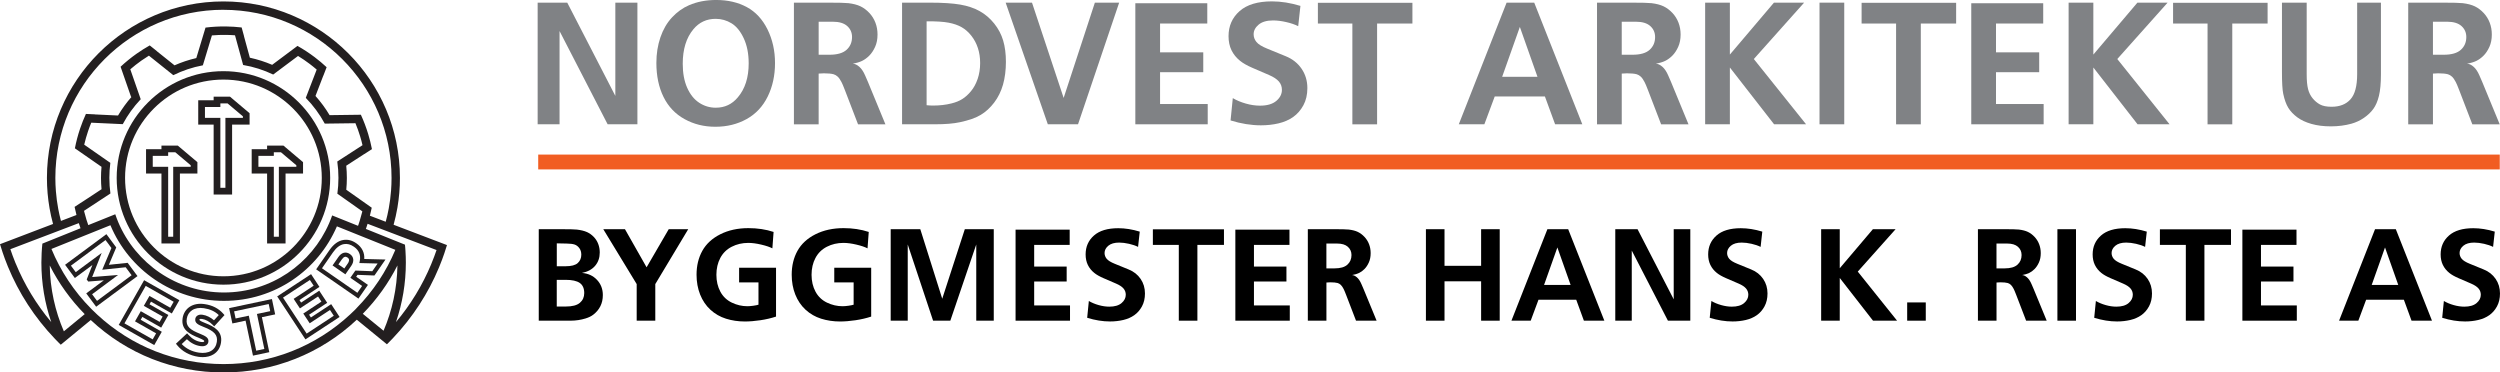 <?xml version="1.0" encoding="UTF-8"?><svg xmlns="http://www.w3.org/2000/svg" viewBox="0 0 1516.69 225.96"><defs><style>.cls-1{fill:none;stroke:#f15d22;stroke-miterlimit:10;stroke-width:9px;}.cls-2{fill:#231f20;}.cls-3{fill:#808285;}</style></defs><g id="Layer_1"><g id="Layer_1-2"><line class="cls-1" x1="326.52" y1="98.28" x2="1516.54" y2="98.28"/><path class="cls-2" d="M135.55,172.7c35.71,0,64.76-29.05,64.76-64.76s-29.05-64.76-64.76-64.76-64.76,29.05-64.76,64.76,29.05,64.76,64.76,64.76ZM135.55,48.28c32.9,0,59.67,26.77,59.67,59.67s-26.77,59.67-59.67,59.67-59.67-26.77-59.67-59.67,26.77-59.67,59.67-59.67Z"/><path class="cls-2" d="M129.61,118.01h11.2v-42.43h10.61v-6.89l-10.61-8.96-1.29-1.09h-9.91v2.19h-9.35v14.75h9.35v42.43h0ZM124.34,71.51v-6.61h9.35v-2.19h4.35l2.78,2.35,6.54,5.52v.93h-10.61v42.43h-3.06v-42.43s-9.35,0-9.35,0Z"/><path class="cls-2" d="M162.04,147.69h11.2v-42.43h10.61v-6.89l-10.61-8.96-1.29-1.09h-9.91v2.19h-9.35v14.75h9.35v42.43ZM156.77,101.19v-6.61h9.35v-2.19h4.35l2.78,2.35,6.54,5.52v.93h-10.61v42.43h-3.06v-42.43s-9.35,0-9.35,0Z"/><path class="cls-2" d="M97.95,147.69h11.2v-42.43h10.61v-6.89l-10.61-8.96-1.29-1.09h-9.91v2.19h-9.35v14.75h9.35s0,42.43,0,42.43ZM92.67,101.19v-6.61h9.35v-2.19h4.35l2.78,2.35,6.54,5.52v.93h-10.61v42.43h-3.06v-42.43s-9.35,0-9.35,0Z"/><path class="cls-2" d="M266.37,146.86l-17.17-6.54-4.78-1.82-.17-.06h0l-5.46-2.08c.94-3.41,1.71-6.88,2.32-10.42.99-5.85,1.52-11.86,1.52-17.99C242.63,48.91,194.59.87,135.55.87S28.47,48.9,28.47,107.95c0,6.27.55,12.42,1.59,18.4.56,3.23,1.27,6.4,2.12,9.53l-5,1.9-.45.17-4.78,1.82-17.18,6.55-4.77,1.82c.48,1.63,1,3.25,1.54,4.86.44,1.32.9,2.64,1.38,3.94.59,1.59,1.21,3.17,1.85,4.74,6.6,16.08,16.19,30.92,28.51,43.83.78.82,1.58,1.63,2.38,2.44.4.4.8.78,1.21,1.18h0s3.95-3.25,3.95-3.25l.13-.11,14.11-11.62c21.94,20.54,50.4,31.81,80.59,31.81s58.84-11.34,80.81-32.01l14.06,11.48.23.19,3.87,3.16.1.08c.31-.31.63-.61.95-.92.89-.89,1.77-1.8,2.64-2.71,12.05-12.7,21.48-27.26,28.03-43.02.65-1.57,1.28-3.14,1.87-4.73.49-1.31.95-2.63,1.4-3.95.55-1.61,1.06-3.23,1.55-4.85l-4.77-1.82h-.02ZM135.55,5.95c56.24,0,101.99,45.75,101.99,101.99,0,2.57-.1,5.11-.29,7.64-.27,3.66-.74,7.27-1.39,10.81-.51,2.75-1.12,5.47-1.85,8.14l-9.61-3.66h0c.42-1.62.8-3.23,1.13-4.85l-.85-.6h0l-14.6-10.31c.23-2.36.35-4.75.35-7.17s-.13-4.97-.37-7.41l10.96-7.1v.04l4.63-2.99c-.6-3.06-1.35-6.12-2.28-9.17-1.23-4.05-2.71-7.94-4.43-11.69h-1.04l-17.95.24c-2.48-4.16-5.35-8.05-8.56-11.64l4.75-12.33s.02.02.03.03l1.98-5.14c-2.28-2.13-4.69-4.16-7.23-6.08-3.37-2.55-6.86-4.83-10.45-6.85l-.83.62h0l-14.53,10.86c-4.32-1.85-8.84-3.3-13.53-4.32l-3.57-13.04h.04l-1.46-5.31c-3.1-.36-6.25-.56-9.43-.61-4.23-.06-8.39.18-12.48.69l-.3,1h0l-5.29,17.49c-4.58,1.06-9,2.54-13.22,4.41l-10.78-8.63.04-.02-4.3-3.44c-2.72,1.53-5.38,3.22-7.99,5.05-3.45,2.44-6.68,5.08-9.69,7.89l.34.98h0l6.04,17.36.31-.11c-3.09,3.51-5.85,7.31-8.24,11.36h0l-14-.66s0-.02.02-.04l-5.5-.26c-1.3,2.84-2.47,5.77-3.49,8.78-1.36,4-2.42,8.04-3.2,12.08l.85.59h0l11.93,8.3h-.02l3.39,2.34c-.2,2.21-.31,4.44-.31,6.7s.11,4.63.32,6.9l-11.74,7.72v-.04l-4.6,3.03c.33,1.64.71,3.28,1.14,4.92l-9.41,3.59c-.63-2.39-1.19-4.82-1.65-7.28-.66-3.54-1.15-7.15-1.43-10.8-.21-2.65-.32-5.33-.32-8.03,0-56.24,45.75-101.99,101.99-101.99l-.02.02ZM66.34,107.95c0-3.1.21-6.16.6-9.15l-4.66-3.24h0l-11.19-7.79c.64-2.74,1.42-5.48,2.34-8.2.59-1.74,1.23-3.46,1.93-5.14l13.54.63h0l5.58.26c2.95-5.53,6.62-10.61,10.89-15.12l-1.05-3.02-5.27-15.14c2.13-1.84,4.37-3.6,6.71-5.26,1.5-1.06,3.03-2.07,4.58-3.02l10.45,8.36,4.35,3.48c5.6-2.77,11.62-4.8,17.93-5.98l.85-2.8h0l4.64-15.34c2.81-.24,5.65-.35,8.53-.31,1.84.02,3.67.11,5.48.24l4.3,15.71.63,2.3c6.42,1.09,12.54,3.07,18.24,5.8l4.56-3.41h0l10.51-7.86c2.4,1.47,4.75,3.07,7.05,4.81,1.47,1.11,2.89,2.26,4.27,3.45l-4.62,11.99h0l-2,5.18c4.53,4.63,8.41,9.88,11.52,15.62l18.61-.25c1.08,2.6,2.04,5.28,2.87,8.03.53,1.76,1.01,3.53,1.42,5.3l-15.31,9.91c.47,3.25.71,6.57.71,9.95s-.23,6.45-.66,9.58l15.15,10.7c-.07.28-.14.55-.21.83h0c-.41,1.64-.87,3.28-1.38,4.92-.26.81-.52,1.63-.8,2.44-.07.2-.14.39-.21.59l-10.98-4.41-4.72-1.9c-.56,1.61-1.17,3.19-1.84,4.74-10.67,24.69-35.27,42.02-63.83,42.02s-53.62-17.65-64.13-42.7c-.65-1.56-1.25-3.15-1.79-4.76l-4.73,1.9-11.64,4.68c-.35-.99-.69-2-1.01-3.01-.04-.12-.08-.24-.12-.36-.47-1.52-.89-3.03-1.27-4.56-.06-.24-.13-.49-.19-.73l16.02-10.53c-.42-3.09-.64-6.23-.64-9.43h0ZM9.48,159.78c-.64-1.57-1.26-3.15-1.84-4.74-.47-1.28-.92-2.56-1.35-3.86l17.14-6.53,2.77-1.05,2-.76,3.49-1.33,1.94-.74,4.77-1.82,9.4-3.58c.33,1.04.68,2.07,1.05,3.1l-9.34,3.76-4.72,1.9-3.7,1.49-1.69.68-3.7,1.49c-.09.85-.17,1.7-.24,2.56-.08,1.03-.15,2.06-.2,3.1h0c-.1,1.96-.16,3.92-.16,5.89,0,12.47,2.06,24.63,6,36.09-9.07-10.81-16.32-22.82-21.59-35.64h-.03ZM38.74,201c-5.31-12.29-8.34-25.79-8.56-39.95,5.43,10.75,12.55,20.7,21.21,29.53l-12.65,10.42ZM216.15,187.14c-.22.22-.43.44-.64.66-.99.99-2.01,1.96-3.03,2.91-20.95,19.48-48.07,30.17-76.83,30.17s-55.71-10.62-76.63-29.99c-1.09-1.01-2.17-2.03-3.22-3.09-.15-.15-.3-.31-.46-.47-10.48-10.6-18.6-22.91-24.13-36.3l5.4-2.17,4.71-1.9,9.35-3.76,4.98-2,11.34-4.56c11.27,26.93,37.88,45.89,68.85,45.89s57.13-18.65,68.56-45.21l10.38,4.17,5.33,2.14,9.46,3.8,4.71,1.89h0l5.57,2.25c-5.48,13.1-13.47,25.15-23.71,35.56h0ZM232.7,200.66l-12.6-10.29c8.57-8.78,15.63-18.66,21.01-29.33-.22,14.04-3.2,27.41-8.42,39.62h.01ZM263.45,155.58c-.59,1.59-1.21,3.17-1.86,4.73-5.25,12.62-12.43,24.45-21.37,35.11,3.94-11.46,6-23.61,6-36.09,0-2.38-.08-4.74-.23-7.09-.04-.63-.08-1.27-.13-1.9-.05-.64-.12-1.27-.18-1.91l-3.95-1.59-1.4-.56-4.18-1.68h0l-4.71-1.9-9.48-3.81c.1-.27.2-.54.3-.82.27-.76.51-1.53.75-2.3l9.56,3.64,4.75,1.81,2.41.92,3.21,1.22,2.27.86,2.5.95,17.13,6.53c-.44,1.3-.9,2.58-1.38,3.86v.02Z"/><path class="cls-2" d="M58.33,186.09l-6.01-8.11,10.68-7.92-9.47.75-.93-1.26,3.46-8.78-10.64,7.89-5.94-8.02,25.07-18.58,5.97,8.05-4.46,10.54,11.38-1.2,5.97,8.05-25.07,18.58h0ZM55.87,178.5l2.99,4.03,20.98-15.55-3.59-4.84-14.23,1.5,5.58-13.18-3.59-4.84-20.98,15.55,2.92,3.93,15.74-11.66-5.77,14.63,15.72-1.25-15.76,11.68h-.01Z"/><path class="cls-2" d="M93.58,209.36l-21.55-12.23,15.4-27.14,21.38,12.14-4.57,8.05-12.63-7.17-.91,1.6,11.44,6.49-4.35,7.66-11.44-6.49-.99,1.74,12.8,7.27-4.59,8.09h0ZM75.5,196.17l17.13,9.72,2.08-3.66-12.8-7.27,3.5-6.17,11.44,6.49,1.84-3.24-11.44-6.49,3.42-6.02,12.63,7.17,2.06-3.63-16.96-9.63-12.89,22.71v.02Z"/><path class="cls-2" d="M122.97,216.66c-.86,0-1.75-.07-2.66-.2-5.24-.77-9.79-3.26-12.83-7.02l-.74-.92,6.76-6.3.87.95c2.21,2.44,4.75,3.88,7.54,4.29.31.05,1.89.24,1.98-.41v-.08c.04-.19.1-.62-3.42-2.07-5.45-2.18-10.71-4.88-9.7-11.73v-.08c.44-2.95,1.98-5.43,4.34-6.98,2.4-1.57,5.49-2.14,8.95-1.63,4.8.7,8.52,2.61,11.37,5.82l.76.86-6.25,6.83-.94-.95c-1.94-1.96-4.24-3.22-6.47-3.55-.83-.12-1.22.02-1.34.09-.12.06-.17.13-.19.26v.08c-.05.24-.11.65,3.52,2.08,5.54,2.15,10.54,5.06,9.57,11.68v.08c-.48,3.2-2.07,5.71-4.62,7.25-1.8,1.09-4.02,1.65-6.49,1.65h0ZM110.24,208.73c2.61,2.77,6.27,4.6,10.44,5.21,2.97.44,5.55.05,7.47-1.11,1.87-1.14,3.05-3.02,3.41-5.45v-.08c.6-4.03-1.56-6.45-7.97-8.94-3.33-1.31-5.48-2.36-5.12-4.82v-.08c.15-.95.7-1.71,1.55-2.15.77-.4,1.74-.52,2.88-.35,2.39.35,4.81,1.53,6.93,3.36l2.9-3.17c-2.33-2.25-5.31-3.62-9.05-4.17-2.83-.42-5.32,0-7.18,1.24-1.76,1.16-2.87,2.97-3.2,5.22v.08c-.69,4.6,2.2,6.64,8.13,9.01,3.15,1.3,5.34,2.4,4.99,4.8v.08c-.24,1.55-1.64,3.04-4.88,2.56-3.01-.44-5.75-1.84-8.16-4.17l-3.14,2.92h0Z"/><path class="cls-2" d="M153.47,215.76l-4.49-21.23-8.01,1.7-1.97-9.3,25.97-5.5,1.97,9.3-8.05,1.7,4.49,21.23-9.92,2.1h0ZM150.94,191.52l4.49,21.23,4.94-1.05-4.49-21.23,8.05-1.7-.91-4.32-21,4.44.91,4.32,8.01-1.7h0Z"/><path class="cls-2" d="M185.3,205.9l-17.13-26.08,20.55-13.5,5.08,7.74-12.14,7.97,1.01,1.54,11-7.22,4.84,7.36-11,7.22,1.1,1.67,12.31-8.08,5.1,7.77-20.72,13.6h0ZM171.69,180.55l14.34,21.83,16.47-10.81-2.31-3.52-12.31,8.08-3.89-5.92,11-7.22-2.04-3.11-11,7.22-3.8-5.79,12.14-7.97-2.29-3.49-16.3,10.7h-.01Z"/><path class="cls-2" d="M217.46,181.16l-25.65-17.76,8.1-11.7c2.47-3.57,5.31-5.63,8.45-6.12,2.68-.43,5.22.23,7.79,2.01l.07.05c3.37,2.33,5.03,5.66,4.77,9.48l12.88.33-6.71,9.69-10.28-.4-.8,1.15,7.14,4.94-5.77,8.34h0ZM195.34,162.76l21.47,14.87,2.88-4.16-7.14-4.94,3.04-4.39,10.28.4,3.23-4.67-11.08-.29.28-1.47c.65-3.44-.57-6.34-3.54-8.39l-.07-.05c-2-1.39-3.95-1.91-5.94-1.59-2.43.39-4.7,2.09-6.76,5.06l-6.65,9.61h0ZM209.53,166.43l-7.78-5.39,3.58-5.17c.9-1.29,1.94-2.12,3.1-2.47,1.28-.38,2.61-.13,3.84.72l.07.05c2.33,1.62,2.65,4.38.8,7.05l-3.6,5.2h-.01ZM205.29,160.4l3.6,2.49,2.15-3.11c.6-.86,1.37-2.46-.15-3.51l-.07-.05c-.6-.41-1.14-.54-1.67-.38-.58.17-1.18.68-1.73,1.48l-2.13,3.08Z"/></g></g><g id="Layer_2"><path class="cls-3" d="M326.18,75.41V1.61h17.96l29.17,56.57V1.61h13.39v73.8h-18.06l-29.17-56.57v56.57h-13.29Z"/><path class="cls-3" d="M398.21,38.14c0-5.54.81-10.69,2.44-15.47,1.63-4.77,3.97-8.8,7.03-12.09,3.06-3.29,6.51-5.76,10.35-7.42,4.88-2.11,10.36-3.17,16.45-3.17,7.06,0,13.25,1.44,18.58,4.31,5.33,2.87,9.51,7.38,12.56,13.52,3.04,6.14,4.57,12.97,4.57,20.47s-1.48,14.27-4.44,20.29c-2.96,6.02-7.24,10.58-12.84,13.68-5.6,3.1-11.9,4.64-18.89,4.64s-13.09-1.55-18.71-4.64c-5.62-3.1-9.88-7.59-12.77-13.47-2.89-5.88-4.33-12.77-4.33-20.66ZM434.28,65.34c5.4,0,9.84-2.09,13.34-6.28,4.39-5.15,6.59-12.02,6.59-20.6,0-5.85-.99-10.91-2.98-15.18-1.99-4.27-4.46-7.32-7.42-9.13s-6.17-2.72-9.63-2.72c-5.5,0-10,2.09-13.49,6.28-4.33,5.16-6.49,12.14-6.49,20.97,0,5.67.9,10.54,2.7,14.58,1.8,4.05,4.23,7.08,7.29,9.08,3.06,2.01,6.43,3.01,10.09,3.01Z"/><path class="cls-3" d="M481.66,1.61h21.02c6.05,0,10.07.1,12.04.31,2.94.35,5.38.99,7.32,1.92,1.94.93,3.72,2.27,5.35,4,1.63,1.73,2.86,3.71,3.71,5.94.85,2.23,1.27,4.61,1.27,7.14,0,2.87-.49,5.39-1.48,7.55-.99,2.16-2.16,3.93-3.53,5.29-1.37,1.37-2.81,2.42-4.33,3.17-1.52.74-3.43,1.31-5.71,1.69,1.31.07,2.65.7,4,1.89,1.35,1.19,2.52,2.95,3.53,5.27l1.71,3.94,10.59,25.69h-16.61l-7.99-20.81c-.93-2.42-1.63-4.05-2.08-4.88-.76-1.45-1.51-2.53-2.26-3.22-.74-.69-1.57-1.18-2.47-1.45-1.38-.38-3.36-.57-5.92-.57-.9,0-1.96.05-3.17.16v30.77h-15V1.61ZM496.66,13.18v20.03h6.54c4.74,0,8.21-1,10.41-3.01,2.2-2.01,3.3-4.58,3.3-7.73,0-2.7-.98-4.92-2.93-6.67-1.96-1.75-4.85-2.62-8.69-2.62h-8.62Z"/><path class="cls-3" d="M547.26,75.41V1.61h16.87c7.71,0,13.84.39,18.37,1.17,4.53.78,8.48,2.1,11.83,3.97,3.36,1.87,6.3,4.38,8.82,7.52,2.52,3.15,4.34,6.6,5.45,10.35,1.11,3.75,1.66,8.07,1.66,12.95s-.59,9.68-1.76,13.78c-1.18,4.1-2.96,7.72-5.35,10.87-2.39,3.15-5.1,5.64-8.15,7.47-3.04,1.83-7.27,3.32-12.66,4.46-3.81.83-8.82,1.25-15.05,1.25h-20.03ZM562.15,12.92v50.91c1.31.14,2.61.21,3.89.21,4.05,0,7.78-.43,11.21-1.3,2.53-.62,4.71-1.5,6.54-2.65,1.83-1.14,3.6-2.73,5.29-4.77,1.69-2.04,3.04-4.53,4.05-7.47,1-2.94,1.5-6.12,1.5-9.55s-.45-6.32-1.35-9.11c-.9-2.78-2.23-5.29-4-7.53-1.76-2.23-3.74-3.96-5.92-5.19-2.18-1.23-4.82-2.14-7.91-2.72-3.1-.59-7.53-.86-13.31-.83Z"/><path class="cls-3" d="M678.97,1.61l-24.96,73.8h-18.32L610.11,1.61h15.98l19.2,57.81,18.94-57.81h14.74Z"/><path class="cls-3" d="M688.78,75.41V1.97h43.65v12.3h-28.65v17.49h26.21v12.04h-26.21v19.31h28.91v12.3h-43.91Z"/><path class="cls-3" d="M788.94,3.58l-1.35,12.3c-1.97-1-4.4-1.83-7.29-2.49-2.89-.66-5.54-.99-7.97-.99-3.81,0-6.72.85-8.74,2.54-2.02,1.7-3.04,3.65-3.04,5.86,0,1.7.56,3.24,1.69,4.65,1.12,1.4,3.31,2.76,6.57,4.07l11.16,4.57c4.12,1.66,7.34,4.2,9.68,7.63,2.33,3.42,3.5,7.33,3.5,11.73,0,3.98-.8,7.45-2.41,10.41-1.61,2.96-3.68,5.33-6.2,7.11-2.53,1.78-5.48,3.07-8.87,3.87-3.39.8-6.96,1.19-10.69,1.19-5.92,0-12.06-.99-18.42-2.96l1.35-13.54c2.28,1.35,4.91,2.45,7.89,3.3,2.97.85,5.85,1.27,8.62,1.27,4.32,0,7.62-.96,9.89-2.88,2.27-1.92,3.4-4.16,3.4-6.72,0-1.94-.61-3.62-1.84-5.06-1.23-1.44-3.21-2.74-5.94-3.92l-10.22-4.41c-3.18-1.38-5.64-2.78-7.37-4.2-2.28-1.83-4.02-3.98-5.22-6.44-1.19-2.46-1.79-5.29-1.79-8.51,0-6.19,2.23-11.26,6.69-15.21,4.46-3.94,11-5.92,19.62-5.92,5.57,0,11.35.92,17.33,2.75Z"/><path class="cls-3" d="M856.88,1.71v12.56h-21.43v61.14h-15V14.27h-20.92V1.71h57.35Z"/><path class="cls-3" d="M885.01,75.41L914.02,1.61h16.76l29.17,73.8h-16.5l-6.18-16.87h-30.46l-6.28,16.87h-15.52ZM911.32,46.6h21.43l-10.69-30.26-10.74,30.26Z"/><path class="cls-3" d="M968.87,1.61h21.02c6.05,0,10.07.1,12.04.31,2.94.35,5.38.99,7.32,1.92s3.72,2.27,5.35,4c1.63,1.73,2.86,3.71,3.71,5.94.85,2.23,1.27,4.61,1.27,7.14,0,2.87-.49,5.39-1.48,7.55-.99,2.16-2.16,3.93-3.53,5.29-1.37,1.37-2.81,2.42-4.33,3.17-1.52.74-3.42,1.31-5.71,1.69,1.31.07,2.65.7,4,1.89,1.35,1.19,2.53,2.95,3.53,5.27l1.71,3.94,10.59,25.69h-16.61l-7.99-20.81c-.93-2.42-1.63-4.05-2.08-4.88-.76-1.45-1.51-2.53-2.26-3.22-.74-.69-1.57-1.18-2.46-1.45-1.38-.38-3.36-.57-5.92-.57-.9,0-1.96.05-3.17.16v30.77h-15V1.61ZM983.87,13.18v20.03h6.54c4.74,0,8.21-1,10.41-3.01,2.2-2.01,3.29-4.58,3.29-7.73,0-2.7-.98-4.92-2.93-6.67-1.96-1.75-4.85-2.62-8.69-2.62h-8.61Z"/><path class="cls-3" d="M1034.47,75.41V1.61h15v31.5l26.73-31.5h18.32l-30.52,34.2,31.71,39.6h-19.41l-26.83-34.46v34.46h-15Z"/><path class="cls-3" d="M1103.86,75.41V1.61h15v73.8h-15Z"/><path class="cls-3" d="M1186.74,1.71v12.56h-21.43v61.14h-15V14.27h-20.92V1.71h57.35Z"/><path class="cls-3" d="M1195.92,75.41V1.97h43.65v12.3h-28.65v17.49h26.21v12.04h-26.21v19.31h28.91v12.3h-43.91Z"/><path class="cls-3" d="M1254.98,75.41V1.61h15v31.5l26.73-31.5h18.32l-30.52,34.2,31.71,39.6h-19.41l-26.83-34.46v34.46h-15Z"/><path class="cls-3" d="M1375.7,1.71v12.56h-21.43v61.14h-15V14.27h-20.92V1.71h57.35Z"/><path class="cls-3" d="M1384.41,1.61h15v43.44c0,3.84.28,6.83.83,8.98.55,2.15,1.47,4.01,2.75,5.58,1.28,1.57,2.77,2.83,4.46,3.76s4.05,1.4,7.06,1.4c4.95,0,8.77-1.5,11.47-4.51,2.7-3.01,4.05-8.08,4.05-15.21V1.61h14.43v43.44c0,5.47-.41,9.84-1.22,13.13-.81,3.29-1.95,5.93-3.4,7.91-1.45,1.99-3.35,3.79-5.68,5.4-2.33,1.61-4.87,2.79-7.6,3.56-3.88,1.07-8.03,1.61-12.46,1.61s-8.33-.49-11.81-1.48c-3.48-.99-6.37-2.34-8.67-4.07-2.3-1.73-4.09-3.63-5.37-5.71-1.28-2.08-2.3-4.9-3.06-8.46-.52-2.42-.78-6.8-.78-13.13V1.61Z"/><path class="cls-3" d="M1461.01,1.61h21.02c6.05,0,10.07.1,12.04.31,2.94.35,5.38.99,7.32,1.92s3.72,2.27,5.35,4c1.63,1.73,2.86,3.71,3.71,5.94.85,2.23,1.27,4.61,1.27,7.14,0,2.87-.49,5.39-1.48,7.55-.99,2.16-2.16,3.93-3.53,5.29-1.37,1.37-2.81,2.42-4.33,3.17-1.52.74-3.42,1.31-5.71,1.69,1.31.07,2.65.7,4,1.89,1.35,1.19,2.53,2.95,3.53,5.27l1.71,3.94,10.59,25.69h-16.61l-7.99-20.81c-.93-2.42-1.63-4.05-2.08-4.88-.76-1.45-1.51-2.53-2.26-3.22-.74-.69-1.57-1.18-2.46-1.45-1.38-.38-3.36-.57-5.92-.57-.9,0-1.96.05-3.17.16v30.77h-15V1.61ZM1476.01,13.18v20.03h6.54c4.74,0,8.21-1,10.41-3.01,2.2-2.01,3.29-4.58,3.29-7.73,0-2.7-.98-4.92-2.93-6.67-1.96-1.75-4.85-2.62-8.69-2.62h-8.61Z"/><path d="M326.85,194.55v-55.5h14.17c4.45,0,7.43.08,8.94.23,2.47.29,4.49.78,6.07,1.48,1.57.7,2.97,1.69,4.18,2.95,1.21,1.26,2.12,2.7,2.73,4.31.61,1.61.92,3.33.92,5.15,0,3.18-.93,5.86-2.79,8.06-1.86,2.2-4.53,3.65-8.02,4.35,3.72.29,6.77,1.68,9.13,4.2,2.37,2.51,3.55,5.59,3.55,9.23,0,2.52-.5,4.78-1.5,6.77-1,1.99-2.44,3.7-4.31,5.13-1.22.94-2.76,1.69-4.61,2.26-2.94.91-5.99,1.37-9.13,1.37h-19.32ZM337.78,161.53h5.35c3.49,0,5.95-.65,7.38-1.95,1.43-1.3,2.15-2.99,2.15-5.07,0-1.59-.4-2.92-1.21-4s-1.77-1.8-2.89-2.17c-1.12-.36-2.75-.56-4.88-.58l-5.89-.12v13.9ZM337.78,185.96h5.46c3.96,0,6.81-.75,8.57-2.26,1.76-1.51,2.63-3.47,2.63-5.89,0-2.84-.9-4.88-2.71-6.15-1.81-1.26-4.68-1.89-8.61-1.89h-5.35v16.2Z"/><path d="M397.54,194.55h-11.28v-22.21l-20.26-33.29h13.15l13.12,23.11,13.43-23.11h11.83l-19.98,33.29v22.21Z"/><path d="M469.32,140.68l-.74,9.99c-1.59-.83-3.85-1.59-6.79-2.28-2.94-.69-5.54-1.03-7.81-1.03-3.67,0-7.03.78-10.07,2.34-3.04,1.56-5.35,3.83-6.93,6.81-1.57,2.98-2.36,6.38-2.36,10.21s.81,7.3,2.42,10.27c1.61,2.97,3.94,5.17,6.97,6.62,3.03,1.44,6.16,2.17,9.39,2.17,1.02,0,2.22-.1,3.61-.29,1.39-.2,2.44-.41,3.14-.64v-13.51h-11.75v-8.9h22.4v29.63c-2.91.96-6.08,1.7-9.5,2.21-3.42.51-6.55.76-9.39.76-4.06,0-7.88-.57-11.48-1.7-3.59-1.13-6.74-2.95-9.45-5.45-2.71-2.5-4.78-5.57-6.23-9.21-1.44-3.64-2.17-7.64-2.17-11.98,0-5.49,1.17-10.34,3.51-14.54,2.34-4.2,5.97-7.55,10.89-10.03,4.92-2.48,10.6-3.73,17.06-3.73,5.54,0,10.63.77,15.26,2.3Z"/><path d="M527.05,140.68l-.74,9.99c-1.59-.83-3.85-1.59-6.79-2.28-2.94-.69-5.54-1.03-7.81-1.03-3.67,0-7.03.78-10.07,2.34-3.04,1.56-5.35,3.83-6.93,6.81-1.57,2.98-2.36,6.38-2.36,10.21s.81,7.3,2.42,10.27c1.61,2.97,3.94,5.17,6.97,6.62,3.03,1.44,6.16,2.17,9.39,2.17,1.02,0,2.22-.1,3.61-.29,1.39-.2,2.44-.41,3.14-.64v-13.51h-11.75v-8.9h22.4v29.63c-2.91.96-6.08,1.7-9.5,2.21-3.42.51-6.55.76-9.39.76-4.06,0-7.88-.57-11.48-1.7-3.59-1.13-6.74-2.95-9.45-5.45-2.71-2.5-4.78-5.57-6.23-9.21-1.44-3.64-2.17-7.64-2.17-11.98,0-5.49,1.17-10.34,3.51-14.54,2.34-4.2,5.97-7.55,10.89-10.03,4.92-2.48,10.6-3.73,17.06-3.73,5.54,0,10.63.77,15.26,2.3Z"/><path d="M540.36,194.55v-55.5h17.96l13.31,42.19,13.7-42.19h17.56v55.5h-10.62v-46.25l-15.73,46.25h-10.46l-15.38-46.25v46.25h-10.34Z"/><path d="M616.12,194.55v-55.23h32.83v9.25h-21.54v13.15h19.71v9.06h-19.71v14.52h21.74v9.25h-33.02Z"/><path d="M691.46,140.53l-1.02,9.25c-1.48-.75-3.31-1.38-5.48-1.87-2.17-.49-4.17-.74-5.99-.74-2.86,0-5.05.64-6.58,1.91-1.52,1.28-2.28,2.75-2.28,4.41,0,1.28.42,2.44,1.27,3.49.85,1.05,2.49,2.08,4.94,3.06l8.39,3.43c3.1,1.25,5.52,3.16,7.28,5.74,1.76,2.58,2.63,5.52,2.63,8.82,0,2.99-.6,5.6-1.81,7.83s-2.77,4.01-4.67,5.35-4.12,2.31-6.67,2.91c-2.55.6-5.23.9-8.04.9-4.45,0-9.07-.74-13.86-2.23l1.01-10.19c1.72,1.02,3.69,1.84,5.93,2.48,2.24.64,4.4.96,6.48.96,3.25,0,5.73-.72,7.44-2.17,1.7-1.44,2.56-3.13,2.56-5.05,0-1.46-.46-2.73-1.39-3.81-.92-1.08-2.41-2.06-4.47-2.95l-7.69-3.32c-2.39-1.04-4.24-2.09-5.54-3.16-1.72-1.38-3.02-2.99-3.92-4.84-.9-1.85-1.35-3.98-1.35-6.4,0-4.66,1.68-8.47,5.04-11.44,3.36-2.97,8.28-4.45,14.75-4.45,4.19,0,8.53.69,13.04,2.07Z"/><path d="M742.55,139.12v9.45h-16.12v45.98h-11.28v-45.98h-15.73v-9.45h43.13Z"/><path d="M749.46,194.55v-55.23h32.83v9.25h-21.55v13.15h19.71v9.06h-19.71v14.52h21.74v9.25h-33.02Z"/><path d="M793.41,139.04h15.81c4.55,0,7.57.08,9.06.23,2.21.26,4.05.74,5.5,1.44,1.46.7,2.8,1.71,4.02,3.01,1.22,1.3,2.15,2.79,2.79,4.47.64,1.68.96,3.47.96,5.37,0,2.16-.37,4.05-1.11,5.68-.74,1.63-1.63,2.95-2.65,3.98s-2.11,1.82-3.26,2.38c-1.15.56-2.58.98-4.29,1.27.99.05,1.99.53,3.01,1.42,1.01.9,1.9,2.22,2.65,3.96l1.29,2.97,7.96,19.32h-12.49l-6.01-15.65c-.7-1.82-1.22-3.04-1.56-3.67-.57-1.09-1.14-1.9-1.7-2.42-.56-.52-1.18-.88-1.85-1.09-1.04-.29-2.52-.43-4.45-.43-.68,0-1.47.04-2.38.12v23.15h-11.28v-55.5ZM804.69,147.75v15.07h4.92c3.56,0,6.17-.75,7.83-2.26s2.48-3.45,2.48-5.82c0-2.03-.74-3.7-2.21-5.02-1.47-1.31-3.65-1.97-6.54-1.97h-6.48Z"/><path d="M865.07,194.55v-55.5h11.28v22.21h22.21v-22.21h11.28v55.5h-11.28v-23.89h-22.21v23.89h-11.28Z"/><path d="M916.95,194.55l21.82-55.5h12.61l21.94,55.5h-12.41l-4.64-12.69h-22.91l-4.72,12.69h-11.67ZM936.74,172.88h16.12l-8.04-22.76-8.08,22.76Z"/><path d="M979.95,194.55v-55.5h13.51l21.94,42.54v-42.54h10.07v55.5h-13.58l-21.94-42.55v42.55h-9.99Z"/><path d="M1069.14,140.53l-1.02,9.25c-1.48-.75-3.31-1.38-5.48-1.87-2.17-.49-4.17-.74-5.99-.74-2.86,0-5.05.64-6.58,1.91-1.52,1.28-2.28,2.75-2.28,4.41,0,1.28.42,2.44,1.27,3.49.85,1.05,2.49,2.08,4.94,3.06l8.39,3.43c3.1,1.25,5.52,3.16,7.28,5.74,1.76,2.58,2.63,5.52,2.63,8.82,0,2.99-.6,5.6-1.81,7.83s-2.77,4.01-4.67,5.35-4.12,2.31-6.67,2.91c-2.55.6-5.23.9-8.04.9-4.45,0-9.07-.74-13.86-2.23l1.01-10.19c1.72,1.02,3.69,1.84,5.93,2.48,2.24.64,4.4.96,6.48.96,3.25,0,5.73-.72,7.44-2.17,1.7-1.44,2.56-3.13,2.56-5.05,0-1.46-.46-2.73-1.39-3.81-.92-1.08-2.41-2.06-4.47-2.95l-7.69-3.32c-2.39-1.04-4.24-2.09-5.54-3.16-1.72-1.38-3.02-2.99-3.92-4.84-.9-1.85-1.35-3.98-1.35-6.4,0-4.66,1.68-8.47,5.04-11.44,3.36-2.97,8.28-4.45,14.75-4.45,4.19,0,8.53.69,13.04,2.07Z"/><path d="M1104.85,194.55v-55.5h11.28v23.69l20.1-23.69h13.78l-22.95,25.72,23.85,29.78h-14.6l-20.18-25.92v25.92h-11.28Z"/><path d="M1157.04,194.55v-11.08h11.28v11.08h-11.28Z"/><path d="M1199.94,139.04h15.81c4.55,0,7.57.08,9.06.23,2.21.26,4.05.74,5.5,1.44,1.46.7,2.8,1.71,4.02,3.01,1.22,1.3,2.15,2.79,2.79,4.47.64,1.68.96,3.47.96,5.37,0,2.16-.37,4.05-1.11,5.68-.74,1.63-1.63,2.95-2.65,3.98s-2.11,1.82-3.26,2.38c-1.15.56-2.58.98-4.29,1.27.99.05,1.99.53,3.01,1.42,1.01.9,1.9,2.22,2.65,3.96l1.29,2.97,7.96,19.32h-12.49l-6.01-15.65c-.7-1.82-1.22-3.04-1.56-3.67-.57-1.09-1.14-1.9-1.7-2.42-.56-.52-1.18-.88-1.85-1.09-1.04-.29-2.52-.43-4.45-.43-.68,0-1.47.04-2.38.12v23.15h-11.28v-55.5ZM1211.22,147.75v15.07h4.92c3.56,0,6.17-.75,7.83-2.26s2.48-3.45,2.48-5.82c0-2.03-.74-3.7-2.21-5.02-1.47-1.31-3.65-1.97-6.54-1.97h-6.48Z"/><path d="M1248.18,194.55v-55.5h11.28v55.5h-11.28Z"/><path d="M1302.4,140.53l-1.02,9.25c-1.48-.75-3.31-1.38-5.48-1.87-2.17-.49-4.17-.74-5.99-.74-2.86,0-5.05.64-6.58,1.91-1.52,1.28-2.28,2.75-2.28,4.41,0,1.28.42,2.44,1.27,3.49.85,1.05,2.49,2.08,4.94,3.06l8.39,3.43c3.1,1.25,5.52,3.16,7.28,5.74,1.76,2.58,2.63,5.52,2.63,8.82,0,2.99-.6,5.6-1.81,7.83s-2.77,4.01-4.67,5.35-4.12,2.31-6.67,2.91c-2.55.6-5.23.9-8.04.9-4.45,0-9.07-.74-13.86-2.23l1.01-10.19c1.72,1.02,3.69,1.84,5.93,2.48,2.24.64,4.4.96,6.48.96,3.25,0,5.73-.72,7.44-2.17,1.7-1.44,2.56-3.13,2.56-5.05,0-1.46-.46-2.73-1.39-3.81-.92-1.08-2.41-2.06-4.47-2.95l-7.69-3.32c-2.39-1.04-4.24-2.09-5.54-3.16-1.72-1.38-3.02-2.99-3.92-4.84-.9-1.85-1.35-3.98-1.35-6.4,0-4.66,1.68-8.47,5.04-11.44,3.36-2.97,8.28-4.45,14.75-4.45,4.19,0,8.53.69,13.04,2.07Z"/><path d="M1353.49,139.12v9.45h-16.12v45.98h-11.28v-45.98h-15.73v-9.45h43.13Z"/><path d="M1360.4,194.55v-55.23h32.83v9.25h-21.55v13.15h19.71v9.06h-19.71v14.52h21.74v9.25h-33.02Z"/><path d="M1419.06,194.55l21.82-55.5h12.61l21.94,55.5h-12.41l-4.64-12.69h-22.91l-4.72,12.69h-11.67ZM1438.85,172.88h16.12l-8.04-22.76-8.08,22.76Z"/><path d="M1513.52,140.53l-1.02,9.25c-1.48-.75-3.31-1.38-5.48-1.87-2.17-.49-4.17-.74-5.99-.74-2.86,0-5.05.64-6.58,1.91-1.52,1.28-2.28,2.75-2.28,4.41,0,1.28.42,2.44,1.27,3.49.85,1.05,2.49,2.08,4.94,3.06l8.39,3.43c3.1,1.25,5.52,3.16,7.28,5.74,1.76,2.58,2.63,5.52,2.63,8.82,0,2.99-.6,5.6-1.81,7.83s-2.77,4.01-4.67,5.35-4.12,2.31-6.67,2.91c-2.55.6-5.23.9-8.04.9-4.45,0-9.07-.74-13.86-2.23l1.01-10.19c1.72,1.02,3.69,1.84,5.93,2.48,2.24.64,4.4.96,6.48.96,3.25,0,5.73-.72,7.44-2.17,1.7-1.44,2.56-3.13,2.56-5.05,0-1.46-.46-2.73-1.39-3.81-.92-1.08-2.41-2.06-4.47-2.95l-7.69-3.32c-2.39-1.04-4.24-2.09-5.54-3.16-1.72-1.38-3.02-2.99-3.92-4.84-.9-1.85-1.35-3.98-1.35-6.4,0-4.66,1.68-8.47,5.04-11.44,3.36-2.97,8.28-4.45,14.75-4.45,4.19,0,8.53.69,13.04,2.07Z"/></g></svg>